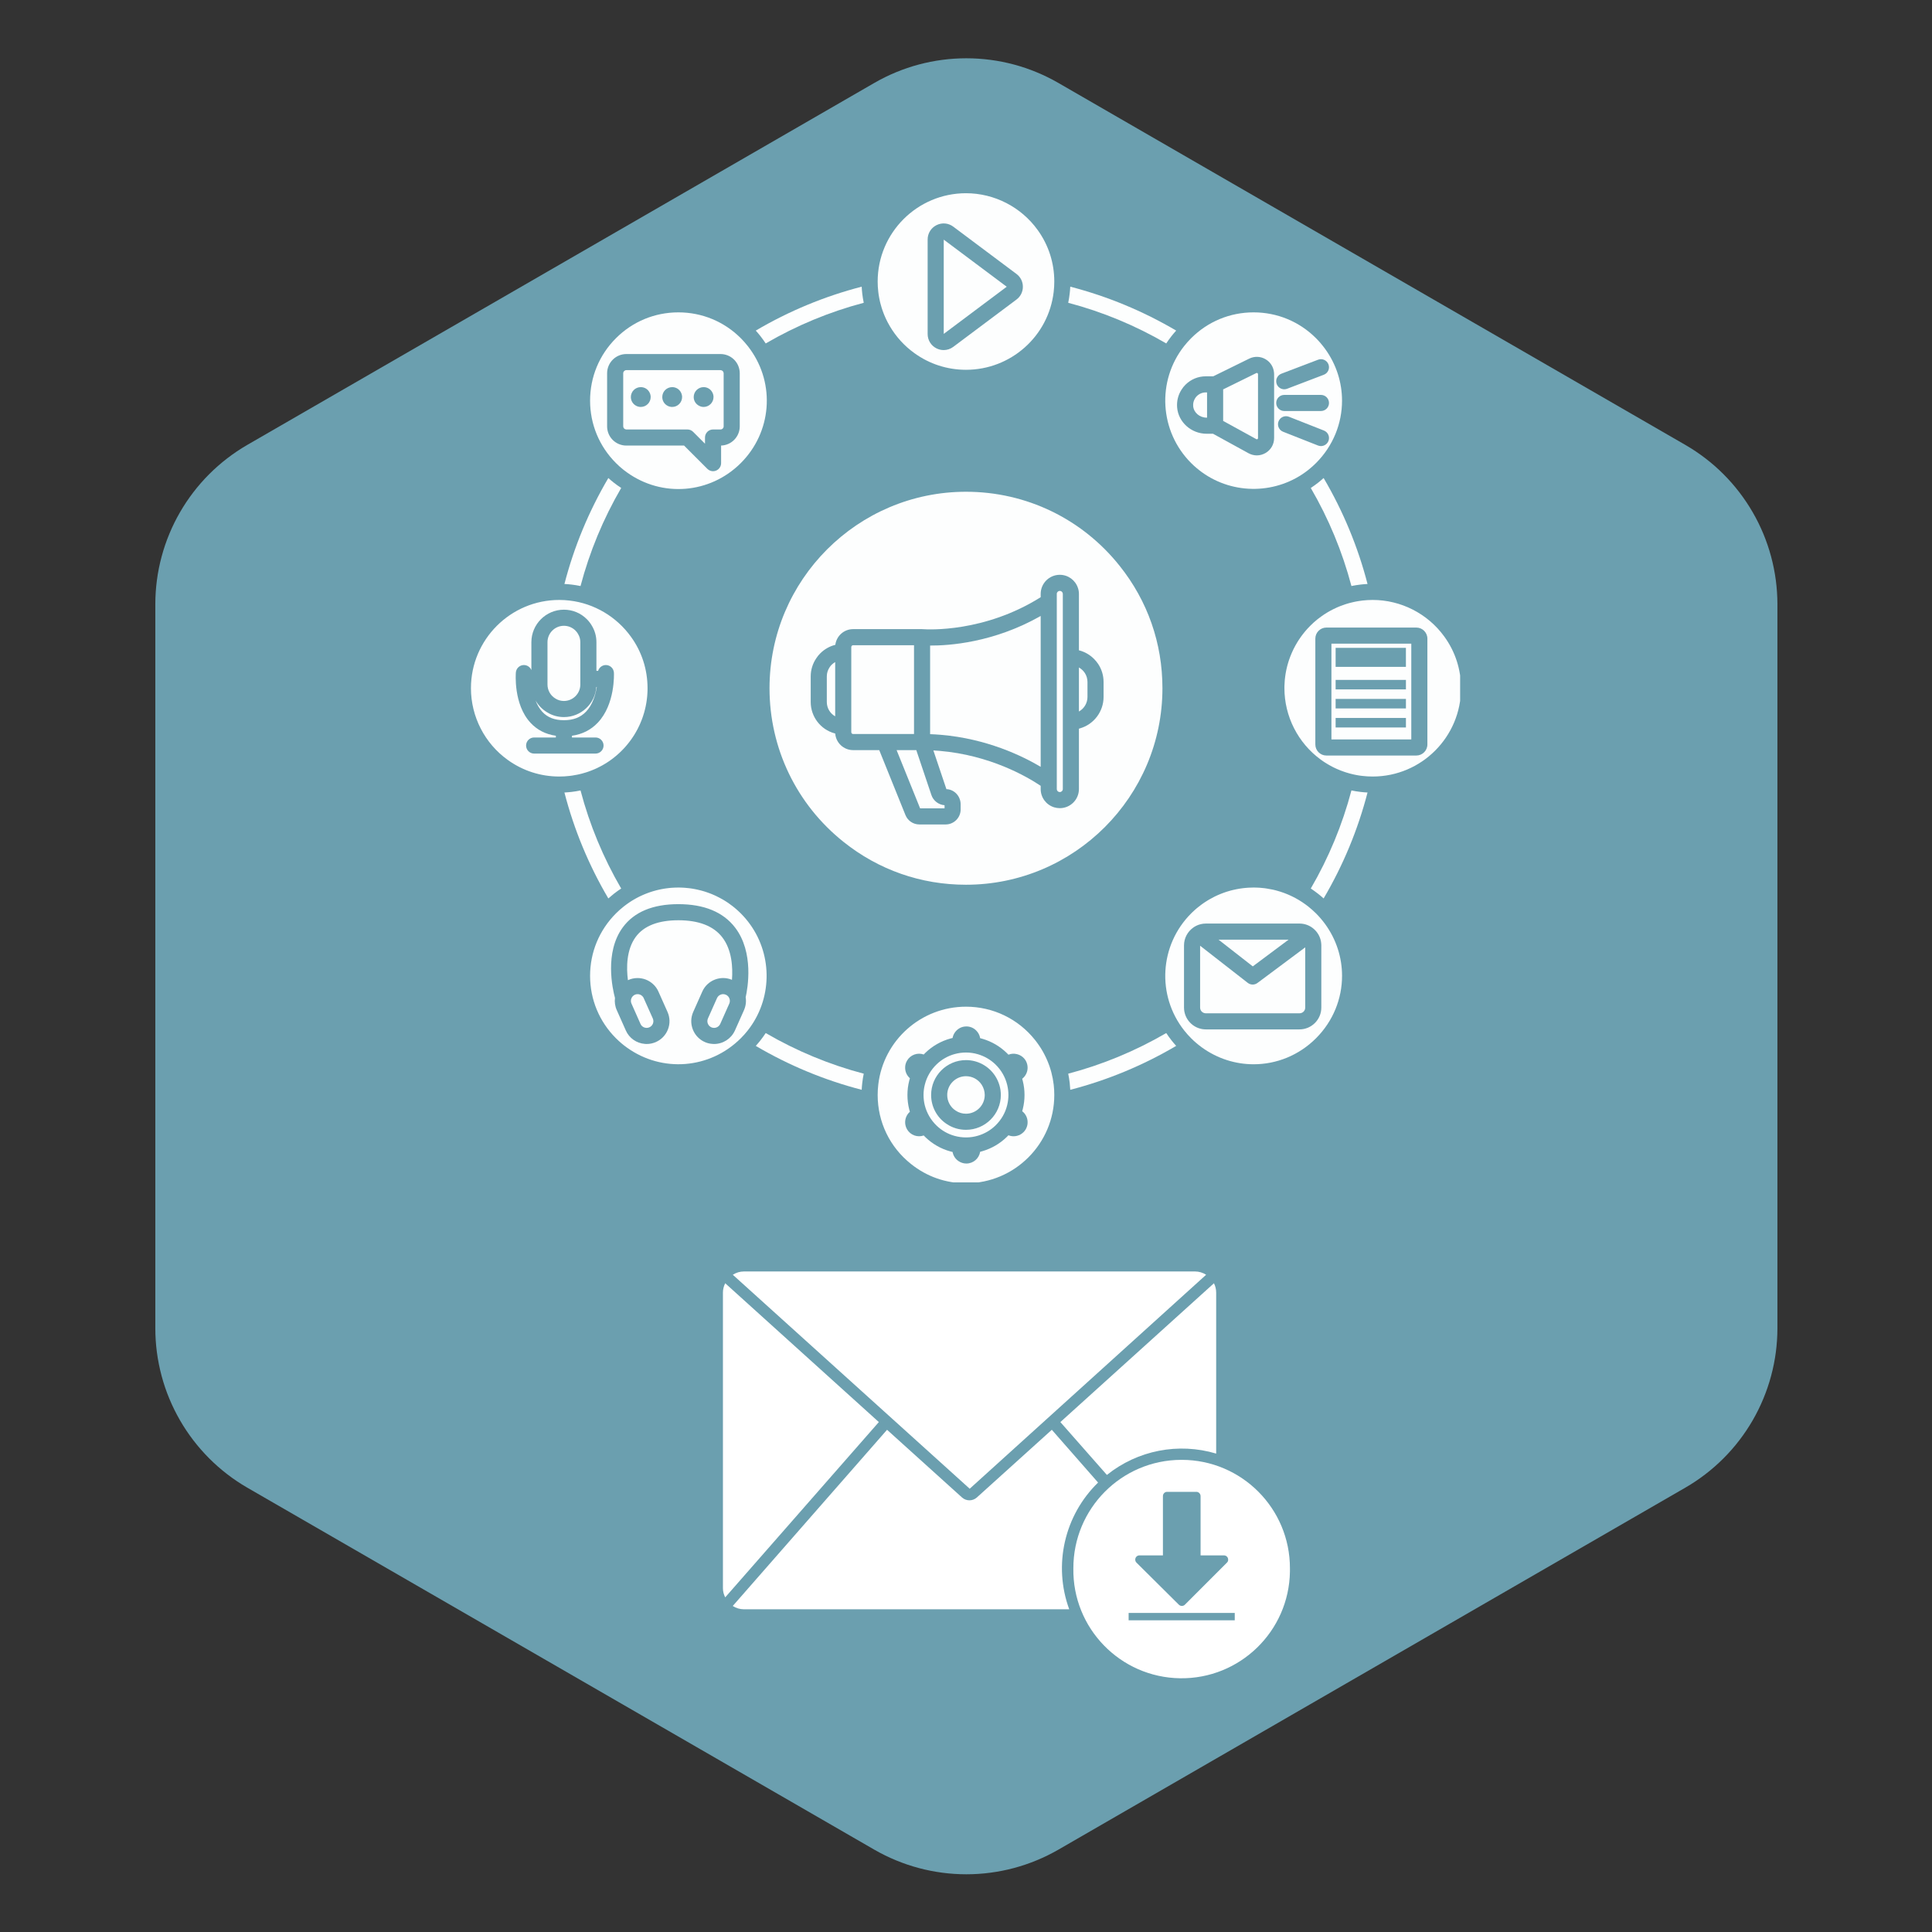<svg xmlns="http://www.w3.org/2000/svg" xmlns:xlink="http://www.w3.org/1999/xlink" width="500" zoomAndPan="magnify" viewBox="0 0 375 375" height="500" preserveAspectRatio="xMidYMid meet" version="1.0"><rect x="0" y="0" width="375" height="375" fill="#333333" stroke="none"/><defs><clipPath id="a0ddb4bc02"><path d="M 170 195 L 205 195 L 205 229.5 L 170 229.5 Z M 170 195 " clip-rule="nonzero"/></clipPath><clipPath id="d24dca2aa1"><path d="M 249 116 L 283.41 116 L 283.41 151 L 249 151 Z M 249 116 " clip-rule="nonzero"/></clipPath><clipPath id="6f02ff4a0e"><path d="M 91.41 116 L 126 116 L 126 151 L 91.41 151 Z M 91.41 116 " clip-rule="nonzero"/></clipPath><clipPath id="d696140c47"><path d="M 170 37.5 L 205 37.5 L 205 72 L 170 72 Z M 170 37.5 " clip-rule="nonzero"/></clipPath><clipPath id="19bd5d2434"><path d="M 208 283 L 250.383 283 L 250.383 325.75 L 208 325.75 Z M 208 283 " clip-rule="nonzero"/></clipPath><clipPath id="175be0819d"><path d="M 142 246.336 L 235 246.336 L 235 289 L 142 289 Z M 142 246.336 " clip-rule="nonzero"/></clipPath><clipPath id="149542ac24"><path d="M 140.32 249 L 171 249 L 171 311 L 140.32 311 Z M 140.32 249 " clip-rule="nonzero"/></clipPath></defs><path fill="#6b9faf" d="M 30.148 117.258 C 30.148 115.703 30.254 114.152 30.457 112.605 C 30.66 111.062 30.965 109.539 31.371 108.031 C 31.773 106.527 32.273 105.055 32.871 103.617 C 33.465 102.18 34.152 100.785 34.934 99.434 C 35.711 98.086 36.574 96.793 37.523 95.555 C 38.469 94.32 39.492 93.148 40.594 92.047 C 41.695 90.945 42.863 89.918 44.098 88.969 C 45.332 88.02 46.621 87.152 47.969 86.371 L 169.73 16.082 C 171.082 15.305 172.477 14.617 173.914 14.023 C 175.355 13.426 176.828 12.926 178.336 12.523 C 179.84 12.121 181.367 11.82 182.91 11.617 C 184.457 11.414 186.008 11.312 187.566 11.312 C 189.125 11.312 190.676 11.414 192.223 11.617 C 193.766 11.82 195.293 12.121 196.797 12.523 C 198.305 12.926 199.777 13.426 201.215 14.023 C 202.656 14.617 204.051 15.305 205.402 16.082 L 327.148 86.371 C 328.496 87.152 329.789 88.016 331.023 88.965 C 332.262 89.914 333.43 90.941 334.531 92.043 C 335.633 93.145 336.656 94.316 337.605 95.551 C 338.555 96.789 339.418 98.082 340.199 99.43 C 340.98 100.777 341.668 102.172 342.266 103.613 C 342.863 105.051 343.363 106.523 343.77 108.031 C 344.172 109.535 344.477 111.059 344.684 112.605 C 344.887 114.148 344.992 115.699 344.996 117.258 L 344.996 257.844 C 344.992 259.402 344.887 260.957 344.684 262.5 C 344.477 264.047 344.172 265.57 343.766 267.074 C 343.363 268.582 342.859 270.051 342.262 271.492 C 341.664 272.934 340.977 274.328 340.199 275.676 C 339.418 277.023 338.555 278.316 337.605 279.555 C 336.656 280.793 335.633 281.961 334.531 283.062 C 333.43 284.164 332.258 285.191 331.023 286.141 C 329.789 287.09 328.496 287.957 327.148 288.738 L 205.402 359.035 C 204.051 359.809 202.656 360.496 201.215 361.09 C 199.777 361.684 198.301 362.184 196.797 362.586 C 195.293 362.988 193.766 363.289 192.223 363.492 C 190.676 363.695 189.125 363.797 187.566 363.797 C 186.008 363.797 184.457 363.695 182.91 363.492 C 181.367 363.289 179.84 362.988 178.336 362.586 C 176.828 362.184 175.355 361.684 173.918 361.09 C 172.477 360.496 171.082 359.809 169.73 359.035 L 47.969 288.738 C 46.621 287.957 45.332 287.09 44.098 286.141 C 42.863 285.188 41.695 284.164 40.594 283.059 C 39.496 281.957 38.469 280.785 37.523 279.551 C 36.574 278.312 35.711 277.02 34.934 275.672 C 34.156 274.32 33.469 272.926 32.871 271.488 C 32.273 270.051 31.773 268.578 31.371 267.074 C 30.969 265.566 30.664 264.043 30.457 262.5 C 30.254 260.953 30.148 259.402 30.148 257.844 Z M 30.148 117.258 " fill-opacity="1" fill-rule="nonzero"/><path fill="#fdfefe" d="M 207.738 55.645 C 207.715 56.109 207.676 56.57 207.621 57.023 C 207.555 57.613 207.457 58.195 207.34 58.77 C 214.008 60.531 220.391 63.18 226.367 66.66 C 226.688 66.168 227.035 65.688 227.402 65.223 C 227.684 64.863 227.984 64.512 228.297 64.168 C 221.855 60.375 214.953 57.512 207.738 55.645 Z M 167.367 57.02 C 167.316 56.566 167.277 56.109 167.254 55.645 C 160.035 57.512 153.137 60.375 146.695 64.168 C 147.008 64.516 147.309 64.867 147.59 65.227 C 147.77 65.453 147.957 65.703 148.137 65.957 C 148.305 66.188 148.465 66.426 148.621 66.664 C 154.598 63.184 160.984 60.531 167.652 58.77 C 167.531 58.191 167.438 57.609 167.367 57.02 Z M 120.57 172.461 C 117.09 166.488 114.441 160.098 112.68 153.426 C 112.105 153.547 111.52 153.641 110.93 153.711 C 110.477 153.762 110.02 153.801 109.555 153.824 C 111.422 161.043 114.285 167.949 118.078 174.387 C 118.418 174.082 118.77 173.785 119.133 173.496 C 119.656 173.086 120.191 172.703 120.742 172.348 C 120.684 172.383 120.625 172.422 120.57 172.457 Z M 227.402 201.949 C 227.035 201.484 226.688 201.004 226.367 200.516 C 220.391 203.992 214.008 206.641 207.34 208.402 C 207.461 208.98 207.555 209.562 207.625 210.152 C 207.676 210.605 207.715 211.066 207.738 211.531 C 214.953 209.66 221.855 206.801 228.297 203.004 C 227.984 202.664 227.688 202.309 227.402 201.949 Z M 147.59 201.949 C 147.305 202.309 147.008 202.664 146.695 203.008 C 153.133 206.801 160.035 209.66 167.254 211.531 C 167.277 211.066 167.316 210.605 167.371 210.148 C 167.438 209.559 167.535 208.977 167.652 208.402 C 160.98 206.641 154.598 203.992 148.625 200.516 C 148.301 201.004 147.957 201.484 147.59 201.949 Z M 119.852 94.215 C 119.613 94.047 119.375 93.867 119.145 93.688 C 118.781 93.402 118.426 93.102 118.078 92.785 C 114.285 99.23 111.422 106.137 109.555 113.352 C 110.02 113.371 110.48 113.41 110.934 113.465 C 111.52 113.535 112.105 113.629 112.68 113.75 C 114.441 107.082 117.09 100.691 120.574 94.711 C 120.328 94.551 120.09 94.387 119.852 94.215 Z M 256.914 92.785 C 256.574 93.094 256.219 93.395 255.859 93.68 C 255.391 94.047 254.91 94.391 254.422 94.715 C 257.902 100.691 260.551 107.082 262.312 113.746 C 262.887 113.629 263.473 113.535 264.062 113.465 C 264.516 113.41 264.977 113.371 265.438 113.352 C 263.57 106.137 260.707 99.23 256.914 92.785 Z M 264.059 153.707 C 263.438 153.637 262.816 153.531 262.203 153.402 C 262.242 153.41 262.277 153.418 262.312 153.426 C 260.551 160.094 257.902 166.484 254.422 172.461 C 254.91 172.781 255.391 173.129 255.859 173.496 C 256.215 173.777 256.57 174.074 256.914 174.387 C 260.707 167.945 263.57 161.043 265.438 153.824 C 264.973 153.801 264.512 153.762 264.059 153.707 Z M 264.059 153.707 " fill-opacity="1" fill-rule="nonzero"/><g clip-path="url(#a0ddb4bc02)"><path fill="#fdfefe" d="M 204.527 210.574 C 204.527 210.57 204.527 210.566 204.523 210.566 L 204.52 210.52 C 204.426 209.73 204.277 208.949 204.078 208.184 C 204.031 208.008 203.98 207.832 203.93 207.656 C 203.898 207.547 203.863 207.438 203.828 207.328 C 203.789 207.207 203.75 207.09 203.711 206.969 C 203.68 206.883 203.648 206.793 203.617 206.707 C 203.59 206.633 203.562 206.562 203.535 206.492 C 203.5 206.398 203.465 206.305 203.43 206.215 C 203.387 206.113 203.348 206.012 203.305 205.91 C 203.27 205.828 203.234 205.75 203.199 205.668 C 203.141 205.531 203.082 205.398 203.016 205.266 C 202.969 205.164 202.922 205.062 202.871 204.965 C 202.812 204.844 202.75 204.723 202.688 204.602 C 202.594 204.426 202.5 204.25 202.402 204.078 C 202.305 203.906 202.203 203.738 202.102 203.566 C 201.996 203.398 201.891 203.234 201.777 203.066 C 201.668 202.902 201.555 202.738 201.438 202.578 C 201.352 202.457 201.262 202.336 201.172 202.215 C 201.082 202.098 200.992 201.977 200.898 201.859 C 197.629 197.754 192.746 195.398 187.496 195.398 C 178.801 195.398 171.484 201.898 170.473 210.516 C 170.395 211.176 170.355 211.855 170.355 212.539 C 170.355 217.801 172.723 222.684 176.848 225.945 C 179.898 228.383 183.582 229.672 187.496 229.672 C 196.949 229.672 204.637 221.984 204.637 212.539 C 204.637 211.875 204.602 211.215 204.527 210.574 Z M 198.531 209.848 C 198.75 210.73 198.859 211.633 198.859 212.539 C 198.859 213.438 198.75 214.34 198.531 215.227 C 198.496 215.379 198.457 215.535 198.41 215.688 C 199.156 216.258 199.531 217.164 199.449 218.066 L 199.449 218.078 C 199.414 218.457 199.297 218.836 199.098 219.191 C 198.59 220.059 197.676 220.547 196.734 220.547 C 196.402 220.547 196.062 220.484 195.738 220.355 C 195.633 220.469 195.52 220.582 195.406 220.691 C 194.102 221.965 192.48 222.914 190.723 223.43 C 190.566 223.48 190.41 223.523 190.246 223.562 C 190.039 224.855 188.922 225.84 187.57 225.84 C 187.016 225.84 186.5 225.668 186.078 225.387 C 185.469 224.992 185.027 224.352 184.898 223.602 C 184.742 223.566 184.586 223.523 184.434 223.48 C 182.652 222.992 180.996 222.047 179.645 220.75 C 179.523 220.637 179.406 220.516 179.293 220.395 C 178.086 220.82 176.707 220.336 176.051 219.191 C 175.895 218.93 175.797 218.648 175.742 218.367 C 175.551 217.422 175.875 216.434 176.605 215.793 L 176.605 215.789 C 176.559 215.629 176.512 215.473 176.473 215.312 C 176.246 214.406 176.133 213.477 176.133 212.539 C 176.133 211.582 176.25 210.645 176.484 209.75 C 176.523 209.594 176.562 209.441 176.609 209.285 C 176.027 208.773 175.703 208.051 175.688 207.301 C 175.672 206.82 175.789 206.332 176.051 205.879 C 176.707 204.734 178.09 204.25 179.293 204.676 C 179.406 204.555 179.527 204.438 179.648 204.32 C 180.996 203.023 182.652 202.082 184.441 201.586 C 184.59 201.543 184.742 201.504 184.898 201.469 C 185.027 200.73 185.461 200.098 186.059 199.691 L 186.066 199.684 C 186.492 199.391 187.008 199.23 187.57 199.23 C 188.32 199.23 188.996 199.527 189.484 200.027 C 189.887 200.418 190.156 200.934 190.246 201.508 C 190.414 201.551 190.578 201.594 190.738 201.645 C 192.48 202.156 194.102 203.105 195.41 204.383 C 195.52 204.492 195.633 204.602 195.738 204.715 C 196.27 204.5 196.836 204.473 197.367 204.605 C 198.074 204.77 198.707 205.211 199.098 205.879 C 199.34 206.305 199.457 206.777 199.457 207.238 C 199.457 208.062 199.086 208.855 198.41 209.387 C 198.453 209.539 198.496 209.691 198.531 209.848 Z M 198.531 209.848 " fill-opacity="1" fill-rule="nonzero"/></g><path fill="#fdfefe" d="M 217.328 109.84 C 210.051 100.695 199.18 95.449 187.496 95.449 C 166.469 95.449 149.363 112.559 149.363 133.582 C 149.363 145.25 154.598 156.121 163.723 163.406 C 170.535 168.848 178.758 171.727 187.496 171.727 C 208.523 171.727 225.629 154.613 225.629 133.582 C 225.629 124.852 222.758 116.637 217.328 109.84 Z M 214.203 135.285 C 214.203 138.09 212.332 140.59 209.645 141.367 C 209.57 141.391 209.492 141.414 209.418 141.434 L 209.418 153.156 C 209.418 155.199 207.754 156.863 205.711 156.863 C 205.332 156.863 204.957 156.805 204.594 156.695 C 204.586 156.691 204.578 156.688 204.57 156.688 C 203.031 156.191 201.996 154.77 201.996 153.156 L 201.996 152.527 C 199.27 150.703 192.145 146.582 182.414 145.746 C 182 145.711 181.586 145.68 181.168 145.66 L 183.699 153.176 C 184.391 153.195 185.043 153.477 185.555 153.969 C 186.133 154.531 186.461 155.316 186.461 156.125 L 186.461 157.109 C 186.461 158.719 185.152 160.027 183.543 160.027 L 178.457 160.027 C 177.258 160.027 176.195 159.312 175.746 158.199 L 170.66 145.598 L 165.59 145.598 C 163.758 145.598 162.25 144.176 162.117 142.375 C 162.078 142.367 162.039 142.355 162 142.344 C 159.266 141.602 157.359 139.102 157.359 136.262 L 157.359 131.285 C 157.359 130.016 157.738 128.797 158.453 127.75 C 158.664 127.422 158.914 127.117 159.211 126.82 C 160.031 126 161.039 125.434 162.137 125.16 C 162.352 123.445 163.816 122.113 165.59 122.113 L 178.965 122.113 C 179.016 122.113 179.07 122.113 179.121 122.121 C 179.125 122.121 179.148 122.121 179.188 122.125 C 180.137 122.191 191.059 122.793 201.996 115.918 L 201.996 115.277 C 201.996 113.234 203.656 111.57 205.703 111.57 C 207.312 111.57 208.723 112.594 209.227 114.121 C 209.355 114.488 209.418 114.879 209.418 115.277 L 209.418 126.223 C 210.516 126.5 211.523 127.07 212.344 127.891 C 212.629 128.176 212.887 128.488 213.133 128.844 C 213.137 128.848 213.141 128.855 213.145 128.863 C 213.84 129.902 214.203 131.117 214.203 132.379 Z M 214.203 135.285 " fill-opacity="1" fill-rule="nonzero"/><path fill="#fdfefe" d="M 177.41 125.238 L 177.41 142.473 L 165.59 142.473 C 165.395 142.473 165.234 142.312 165.234 142.117 L 165.234 125.594 C 165.234 125.398 165.395 125.238 165.59 125.238 Z M 177.41 125.238 " fill-opacity="1" fill-rule="nonzero"/><path fill="#fdfefe" d="M 162.109 128.508 L 162.109 139.039 C 161.125 138.488 160.484 137.434 160.484 136.262 L 160.484 131.285 C 160.484 130.645 160.676 130.031 161.039 129.504 C 161.047 129.488 161.059 129.477 161.066 129.461 C 161.16 129.316 161.273 129.176 161.418 129.031 C 161.629 128.824 161.859 128.648 162.109 128.508 Z M 162.109 128.508 " fill-opacity="1" fill-rule="nonzero"/><path fill="#fdfefe" d="M 206.293 115.277 L 206.293 153.156 C 206.293 153.477 206.031 153.738 205.703 153.738 C 205.645 153.738 205.586 153.727 205.52 153.707 C 205.32 153.641 205.121 153.445 205.121 153.156 L 205.121 115.277 C 205.121 114.957 205.379 114.695 205.711 114.695 C 206 114.695 206.195 114.898 206.262 115.102 C 206.266 115.113 206.27 115.121 206.27 115.133 C 206.285 115.172 206.293 115.223 206.293 115.277 Z M 206.293 115.277 " fill-opacity="1" fill-rule="nonzero"/><path fill="#fdfefe" d="M 201.996 119.559 L 201.996 148.84 C 198.293 146.648 191.465 143.387 182.68 142.633 C 181.965 142.57 181.25 142.527 180.535 142.5 L 180.535 125.301 C 184.125 125.324 192.832 124.77 201.996 119.559 Z M 201.996 119.559 " fill-opacity="1" fill-rule="nonzero"/><path fill="#fdfefe" d="M 211.078 132.379 L 211.078 135.285 C 211.078 136.469 210.422 137.547 209.418 138.102 L 209.418 129.559 C 209.676 129.703 209.918 129.883 210.137 130.102 C 210.281 130.25 210.418 130.414 210.551 130.605 C 210.898 131.129 211.078 131.742 211.078 132.379 Z M 211.078 132.379 " fill-opacity="1" fill-rule="nonzero"/><path fill="#fdfefe" d="M 183.336 156.293 L 183.336 156.902 L 178.594 156.902 L 174.031 145.598 L 177.852 145.598 L 180.781 154.305 C 181.148 155.422 182.176 156.207 183.336 156.293 Z M 183.336 156.293 " fill-opacity="1" fill-rule="nonzero"/><g clip-path="url(#d24dca2aa1)"><path fill="#fdfefe" d="M 280.312 123.52 C 277.094 119.094 271.906 116.449 266.441 116.449 C 265.777 116.449 265.109 116.488 264.465 116.562 C 264.457 116.562 264.445 116.566 264.438 116.566 C 264.434 116.566 264.43 116.57 264.426 116.57 C 264.402 116.574 264.379 116.574 264.355 116.578 C 264.293 116.582 264.23 116.594 264.168 116.602 C 264.086 116.613 264.008 116.625 263.926 116.637 C 263.82 116.648 263.715 116.664 263.613 116.684 C 263.484 116.703 263.359 116.727 263.23 116.75 C 263.133 116.77 263.031 116.789 262.934 116.812 C 262.859 116.828 262.785 116.84 262.711 116.859 C 262.512 116.902 262.312 116.953 262.113 117.004 C 262.062 117.016 262.008 117.031 261.957 117.043 C 261.805 117.086 261.652 117.129 261.5 117.172 C 261.426 117.195 261.352 117.219 261.277 117.242 C 261.199 117.266 261.125 117.293 261.051 117.316 C 260.738 117.418 260.434 117.527 260.129 117.648 C 260.016 117.691 259.902 117.738 259.789 117.785 C 259.688 117.828 259.59 117.871 259.492 117.914 C 259.043 118.113 258.602 118.332 258.176 118.566 C 258.102 118.605 258.027 118.648 257.953 118.691 C 257.824 118.762 257.699 118.84 257.57 118.914 C 257.559 118.922 257.547 118.93 257.535 118.938 C 257.406 119.016 257.281 119.094 257.156 119.176 C 257.117 119.199 257.082 119.223 257.043 119.246 C 257.039 119.25 257.031 119.254 257.023 119.258 C 256.859 119.367 256.699 119.477 256.539 119.594 C 256.332 119.738 256.129 119.891 255.93 120.047 C 255.875 120.086 255.824 120.129 255.77 120.168 C 255.688 120.234 255.605 120.301 255.523 120.371 C 255.465 120.418 255.406 120.469 255.348 120.52 C 255.227 120.621 255.105 120.723 254.988 120.828 C 254.797 121.004 254.605 121.184 254.422 121.363 C 254.328 121.453 254.238 121.543 254.152 121.637 C 254.094 121.695 254.035 121.758 253.977 121.82 C 253.93 121.867 253.883 121.918 253.836 121.969 C 253.738 122.074 253.641 122.184 253.547 122.293 C 253.457 122.395 253.367 122.5 253.277 122.605 C 253.203 122.695 253.129 122.789 253.055 122.883 C 253.043 122.895 253.031 122.91 253.02 122.926 C 252.941 123.023 252.859 123.125 252.785 123.227 C 252.727 123.301 252.672 123.371 252.621 123.445 C 252.566 123.52 252.512 123.594 252.461 123.668 C 252.434 123.707 252.406 123.742 252.383 123.781 C 252.273 123.938 252.168 124.094 252.062 124.254 C 252.012 124.332 251.965 124.406 251.918 124.484 C 251.867 124.562 251.816 124.645 251.766 124.727 C 251.668 124.891 251.57 125.059 251.477 125.227 C 251.438 125.297 251.398 125.371 251.359 125.441 C 251.262 125.621 251.164 125.805 251.074 125.988 C 250.961 126.219 250.852 126.449 250.75 126.688 C 250.652 126.902 250.562 127.125 250.477 127.348 C 250.449 127.418 250.422 127.488 250.395 127.559 C 250.336 127.711 250.281 127.863 250.23 128.02 C 250.203 128.09 250.18 128.16 250.156 128.234 C 250.133 128.305 250.109 128.379 250.086 128.453 C 250.055 128.551 250.023 128.652 249.996 128.754 C 249.973 128.828 249.953 128.902 249.934 128.977 C 249.926 129 249.918 129.027 249.91 129.051 C 249.906 129.066 249.902 129.082 249.898 129.098 C 249.883 129.156 249.867 129.211 249.852 129.27 C 249.832 129.344 249.816 129.418 249.797 129.492 C 249.793 129.504 249.789 129.516 249.789 129.527 C 249.773 129.578 249.762 129.629 249.754 129.676 C 249.734 129.754 249.715 129.832 249.699 129.91 C 249.691 129.949 249.684 129.988 249.676 130.027 C 249.664 130.078 249.652 130.133 249.641 130.184 C 249.629 130.254 249.613 130.328 249.602 130.398 C 249.574 130.527 249.551 130.656 249.531 130.785 C 249.512 130.902 249.496 131.016 249.48 131.133 C 249.473 131.184 249.465 131.234 249.457 131.289 C 249.43 131.473 249.41 131.66 249.391 131.848 C 249.383 131.918 249.379 131.988 249.371 132.059 C 249.34 132.41 249.32 132.766 249.309 133.125 C 249.305 133.277 249.305 133.43 249.305 133.582 C 249.305 139.039 251.941 144.223 256.359 147.441 C 256.496 147.539 256.637 147.637 256.773 147.734 C 256.852 147.789 256.93 147.84 257.008 147.891 C 257.023 147.902 257.035 147.91 257.051 147.922 C 257.125 147.969 257.195 148.016 257.27 148.059 C 257.387 148.137 257.508 148.211 257.633 148.285 C 257.738 148.348 257.84 148.41 257.949 148.469 C 258.055 148.531 258.16 148.59 258.27 148.648 C 258.41 148.727 258.555 148.801 258.695 148.875 C 258.777 148.914 258.859 148.957 258.941 148.996 C 258.996 149.023 259.051 149.051 259.109 149.074 C 259.215 149.125 259.316 149.176 259.422 149.223 C 259.426 149.223 259.43 149.227 259.434 149.227 C 259.641 149.32 259.852 149.406 260.062 149.492 C 260.117 149.516 260.172 149.535 260.223 149.559 C 260.398 149.625 260.574 149.691 260.75 149.75 C 260.848 149.789 260.941 149.82 261.039 149.852 C 261.152 149.887 261.262 149.922 261.371 149.957 C 261.473 149.988 261.574 150.02 261.68 150.047 C 261.699 150.055 261.719 150.062 261.738 150.066 C 261.738 150.07 261.742 150.07 261.746 150.07 C 261.801 150.086 261.859 150.102 261.914 150.117 C 261.918 150.117 261.918 150.121 261.922 150.121 C 261.941 150.125 261.957 150.129 261.977 150.133 C 262.074 150.16 262.172 150.188 262.273 150.211 C 262.359 150.23 262.449 150.254 262.539 150.273 C 262.625 150.297 262.715 150.316 262.805 150.336 C 262.93 150.363 263.055 150.391 263.18 150.414 C 263.25 150.426 263.32 150.441 263.391 150.453 C 263.508 150.473 263.621 150.492 263.738 150.512 C 263.824 150.523 263.91 150.539 263.996 150.551 C 264.031 150.555 264.066 150.562 264.105 150.566 C 264.141 150.57 264.176 150.574 264.211 150.578 C 264.281 150.586 264.355 150.598 264.426 150.605 C 265.086 150.684 265.762 150.723 266.441 150.723 C 275.895 150.723 283.586 143.035 283.586 133.582 C 283.586 129.93 282.453 126.449 280.312 123.52 Z M 277.055 144.5 C 277.055 145.684 276.09 146.648 274.906 146.648 L 257.453 146.648 C 256.27 146.648 255.305 145.684 255.305 144.5 L 255.305 123.957 C 255.305 122.773 256.27 121.809 257.453 121.809 L 274.906 121.809 C 276.09 121.809 277.055 122.773 277.055 123.957 Z M 277.055 144.5 " fill-opacity="1" fill-rule="nonzero"/></g><g clip-path="url(#6f02ff4a0e)"><path fill="#fdfefe" d="M 122.477 123.605 C 119.66 119.688 115.32 117.125 110.566 116.57 C 109.906 116.488 109.227 116.449 108.551 116.449 C 99.098 116.449 91.41 124.137 91.41 133.582 C 91.41 139.086 94.078 144.293 98.559 147.504 C 101.48 149.609 104.934 150.723 108.551 150.723 C 109.219 150.723 109.883 150.688 110.527 150.609 C 110.539 150.609 110.551 150.609 110.562 150.605 C 110.562 150.605 110.562 150.605 110.566 150.605 C 110.613 150.598 110.66 150.594 110.707 150.586 C 110.711 150.586 110.719 150.586 110.727 150.586 C 110.75 150.582 110.773 150.578 110.801 150.574 C 110.809 150.574 110.816 150.574 110.824 150.57 C 110.906 150.562 110.984 150.551 111.066 150.539 C 111.402 150.492 111.73 150.434 112.059 150.363 C 112.133 150.348 112.207 150.332 112.281 150.316 C 112.371 150.297 112.457 150.277 112.547 150.254 C 112.676 150.223 112.805 150.191 112.934 150.16 C 113.188 150.09 113.441 150.02 113.691 149.941 C 113.816 149.902 113.941 149.863 114.066 149.82 C 114.242 149.758 114.418 149.695 114.594 149.629 C 114.723 149.582 114.855 149.531 114.984 149.477 C 115.133 149.418 115.285 149.355 115.434 149.289 C 115.582 149.227 115.727 149.156 115.875 149.09 C 116.105 148.977 116.34 148.863 116.566 148.742 C 116.637 148.707 116.707 148.668 116.777 148.629 C 116.848 148.59 116.918 148.551 116.988 148.512 C 117.059 148.473 117.129 148.434 117.195 148.391 C 117.266 148.352 117.336 148.312 117.402 148.27 C 117.543 148.184 117.676 148.102 117.812 148.016 C 117.945 147.926 118.078 147.84 118.211 147.75 C 118.285 147.699 118.359 147.648 118.43 147.598 C 118.488 147.559 118.547 147.516 118.605 147.473 C 118.715 147.391 118.828 147.309 118.938 147.227 C 119.035 147.152 119.129 147.074 119.227 147 C 119.273 146.961 119.32 146.926 119.363 146.887 C 119.387 146.871 119.406 146.855 119.426 146.836 C 119.488 146.785 119.551 146.734 119.613 146.684 C 119.652 146.648 119.691 146.617 119.73 146.582 C 119.875 146.457 120.016 146.332 120.156 146.203 C 120.227 146.137 120.297 146.074 120.367 146.008 C 120.445 145.93 120.527 145.852 120.602 145.777 C 120.605 145.773 120.609 145.77 120.609 145.77 C 120.672 145.711 120.73 145.648 120.789 145.586 C 120.867 145.512 120.938 145.434 121.012 145.359 C 121.066 145.301 121.121 145.242 121.176 145.18 L 121.184 145.176 C 121.281 145.066 121.379 144.957 121.477 144.844 C 121.488 144.832 121.5 144.82 121.508 144.809 C 121.609 144.691 121.707 144.574 121.805 144.453 C 121.875 144.371 121.941 144.289 122.004 144.207 C 122.07 144.125 122.133 144.047 122.191 143.965 C 122.285 143.848 122.371 143.727 122.457 143.609 C 122.516 143.531 122.57 143.449 122.625 143.367 C 122.648 143.336 122.668 143.309 122.688 143.277 C 122.746 143.195 122.801 143.113 122.855 143.027 C 122.934 142.91 123.012 142.793 123.086 142.676 C 123.137 142.594 123.188 142.512 123.234 142.43 C 123.297 142.328 123.355 142.227 123.414 142.125 C 123.535 141.918 123.648 141.711 123.758 141.5 C 123.875 141.273 123.988 141.043 124.094 140.812 C 124.148 140.699 124.199 140.582 124.25 140.465 C 124.355 140.23 124.453 139.992 124.543 139.754 C 124.59 139.633 124.637 139.512 124.68 139.391 C 124.703 139.328 124.723 139.27 124.742 139.207 C 124.766 139.148 124.785 139.086 124.805 139.027 C 124.883 138.801 124.953 138.57 125.02 138.34 C 125.035 138.289 125.047 138.238 125.062 138.188 C 125.105 138.027 125.148 137.867 125.188 137.703 C 125.23 137.543 125.266 137.379 125.301 137.215 C 125.312 137.16 125.324 137.109 125.336 137.055 C 125.383 136.832 125.422 136.605 125.461 136.383 C 125.48 136.254 125.5 136.125 125.52 135.996 L 125.52 135.988 C 125.539 135.859 125.555 135.727 125.57 135.594 C 125.586 135.477 125.598 135.359 125.609 135.242 C 125.613 135.199 125.617 135.156 125.621 135.113 C 125.621 135.098 125.625 135.082 125.625 135.066 C 125.633 134.996 125.637 134.926 125.641 134.855 C 125.641 134.848 125.645 134.84 125.645 134.828 C 125.645 134.793 125.648 134.758 125.648 134.719 C 125.652 134.684 125.656 134.648 125.656 134.609 C 125.66 134.574 125.664 134.539 125.664 134.5 C 125.664 134.465 125.668 134.43 125.668 134.395 C 125.676 134.277 125.68 134.16 125.684 134.039 C 125.688 133.887 125.688 133.734 125.688 133.582 C 125.688 129.965 124.578 126.512 122.477 123.605 Z M 116.02 140.281 C 114.688 141.68 113.012 142.527 111.016 142.809 L 111.016 143.145 L 115.59 143.145 C 116.453 143.145 117.152 143.848 117.152 144.707 C 117.152 145.57 116.453 146.27 115.59 146.27 L 103.676 146.27 C 102.812 146.27 102.113 145.57 102.113 144.707 C 102.113 143.844 102.812 143.145 103.676 143.145 L 107.891 143.145 L 107.891 142.809 C 105.898 142.523 104.242 141.672 102.949 140.266 C 99.652 136.676 100.109 130.766 100.129 130.516 C 100.203 129.656 100.957 129.02 101.816 129.09 C 102.43 129.141 102.93 129.539 103.141 130.07 L 103.141 124.652 C 103.141 121.172 105.973 118.34 109.453 118.34 C 111.137 118.34 112.723 118.996 113.914 120.191 C 114.297 120.574 114.633 121.012 114.883 121.457 C 115.461 122.41 115.766 123.512 115.766 124.652 L 115.766 130.211 L 116.098 130.211 C 116.277 129.59 116.84 129.121 117.52 129.086 C 118.383 129.043 119.117 129.707 119.16 130.57 C 119.172 130.82 119.422 136.711 116.02 140.281 Z M 116.02 140.281 " fill-opacity="1" fill-rule="nonzero"/></g><path fill="#fdfefe" d="M 115.84 133.336 C 115.586 134.887 115.02 136.801 113.758 138.125 C 112.688 139.246 111.281 139.793 109.453 139.793 C 107.645 139.793 106.273 139.258 105.258 138.16 C 104.676 137.527 104.254 136.762 103.957 135.965 C 104.496 136.914 105.277 137.723 106.246 138.289 C 107.199 138.875 108.309 139.184 109.453 139.184 C 112.777 139.184 115.508 136.602 115.75 133.336 Z M 115.84 133.336 " fill-opacity="1" fill-rule="nonzero"/><g clip-path="url(#d696140c47)"><path fill="#fdfefe" d="M 201.414 44.648 C 198.199 40.176 192.996 37.504 187.496 37.504 C 178.043 37.504 170.355 45.195 170.355 54.645 C 170.355 55.309 170.391 55.969 170.469 56.609 L 170.469 56.617 C 170.469 56.629 170.473 56.641 170.473 56.656 C 170.492 56.805 170.512 56.953 170.531 57.102 C 170.547 57.199 170.562 57.301 170.578 57.402 C 170.582 57.41 170.582 57.418 170.582 57.426 C 170.594 57.508 170.609 57.586 170.625 57.664 C 170.625 57.668 170.625 57.672 170.625 57.676 C 170.645 57.777 170.664 57.879 170.684 57.98 C 170.711 58.125 170.742 58.27 170.773 58.414 C 170.773 58.414 170.773 58.414 170.773 58.418 C 170.805 58.543 170.832 58.668 170.863 58.797 C 170.879 58.852 170.895 58.906 170.91 58.961 C 170.973 59.211 171.043 59.457 171.117 59.703 C 171.172 59.879 171.23 60.051 171.289 60.223 C 171.324 60.32 171.355 60.418 171.395 60.512 C 171.434 60.629 171.477 60.746 171.523 60.859 C 171.547 60.926 171.574 60.988 171.602 61.055 C 171.629 61.125 171.66 61.195 171.688 61.266 C 171.711 61.324 171.738 61.383 171.766 61.445 C 171.812 61.555 171.859 61.664 171.91 61.773 C 171.973 61.902 172.035 62.035 172.098 62.168 C 172.164 62.301 172.23 62.43 172.297 62.562 C 172.434 62.82 172.578 63.078 172.727 63.332 C 173.926 65.363 175.543 67.148 177.496 68.551 C 180.418 70.66 183.875 71.777 187.496 71.777 C 196.191 71.777 203.512 65.277 204.52 56.656 C 204.598 55.996 204.637 55.32 204.637 54.645 C 204.637 51.023 203.523 47.566 201.414 44.648 Z M 197.285 58.152 L 185.031 67.324 C 184.48 67.738 183.828 67.949 183.168 67.949 C 182.695 67.949 182.219 67.84 181.777 67.621 C 180.715 67.09 180.055 66.023 180.055 64.832 L 180.055 46.484 C 180.055 45.293 180.715 44.227 181.777 43.699 C 182.84 43.168 184.086 43.281 185.035 43.996 L 185.43 44.293 L 197.289 53.168 C 198.082 53.754 198.539 54.66 198.539 55.656 C 198.539 56.652 198.086 57.559 197.285 58.152 Z M 197.285 58.152 " fill-opacity="1" fill-rule="nonzero"/></g><path fill="#fdfefe" d="M 257.188 67.699 C 256.648 66.961 256.059 66.27 255.438 65.648 C 252.203 62.41 247.898 60.629 243.32 60.629 C 238.738 60.629 234.438 62.41 231.199 65.648 C 230.727 66.121 230.281 66.621 229.875 67.133 C 229.871 67.141 229.863 67.148 229.855 67.156 C 224.477 73.969 225.055 83.734 231.199 89.879 C 231.836 90.516 232.535 91.109 233.273 91.645 C 239.449 96.125 247.941 95.949 253.922 91.227 C 254.453 90.809 254.961 90.355 255.438 89.879 C 258.777 86.539 260.488 82.172 260.488 77.773 C 260.488 74.266 259.402 70.738 257.188 67.699 Z M 248.715 72.535 L 255.84 69.82 C 256.645 69.512 257.547 69.918 257.855 70.723 C 258.164 71.527 257.758 72.43 256.953 72.738 L 249.828 75.457 C 249.645 75.527 249.457 75.559 249.273 75.559 C 248.645 75.559 248.051 75.176 247.812 74.555 C 247.504 73.746 247.91 72.844 248.715 72.535 Z M 247.305 85.027 C 247.305 86.227 246.691 87.305 245.664 87.914 C 245.129 88.23 244.543 88.391 243.953 88.391 C 243.402 88.391 242.848 88.25 242.344 87.977 L 235.449 84.191 L 234.211 84.191 C 231.234 84.191 228.715 81.949 228.48 79.086 C 228.379 77.855 228.672 76.668 229.324 75.648 C 229.551 75.277 229.816 74.949 230.105 74.668 C 231.16 73.621 232.551 73.043 234.031 73.043 L 235.488 73.043 L 242.465 69.613 C 243.473 69.113 244.656 69.152 245.625 69.715 C 246.574 70.262 247.188 71.227 247.285 72.309 C 247.305 72.445 247.305 72.551 247.305 72.617 L 247.305 85.031 Z M 249.273 76.652 L 256.395 76.652 C 257.258 76.652 257.957 77.352 257.957 78.215 C 257.957 79.078 257.258 79.777 256.395 79.777 L 249.273 79.777 C 248.41 79.777 247.711 79.078 247.711 78.215 C 247.711 77.352 248.41 76.652 249.273 76.652 Z M 256.395 86.582 C 256.203 86.582 256.012 86.547 255.824 86.473 L 249.047 83.801 C 248.242 83.484 247.848 82.574 248.168 81.773 C 248.484 80.973 249.391 80.578 250.191 80.895 L 256.969 83.566 C 257.773 83.883 258.168 84.793 257.852 85.594 C 257.605 86.207 257.02 86.582 256.395 86.582 Z M 256.395 86.582 " fill-opacity="1" fill-rule="nonzero"/><path fill="#fdfefe" d="M 145.594 179.418 C 145.055 178.664 144.449 177.953 143.793 177.297 C 143.715 177.219 143.637 177.141 143.555 177.066 C 143.477 176.988 143.398 176.914 143.316 176.84 C 143.223 176.75 143.125 176.664 143.027 176.578 C 143.004 176.559 142.984 176.535 142.961 176.52 C 142.836 176.406 142.707 176.301 142.582 176.195 C 142.578 176.195 142.578 176.191 142.578 176.191 C 142.57 176.188 142.566 176.184 142.562 176.18 C 142.508 176.133 142.453 176.09 142.398 176.047 C 142.32 175.98 142.238 175.918 142.156 175.855 C 141.93 175.68 141.699 175.508 141.465 175.348 C 141.363 175.273 141.262 175.203 141.16 175.137 C 141.027 175.047 140.891 174.961 140.754 174.875 C 140.621 174.793 140.484 174.711 140.348 174.629 C 140.344 174.625 140.344 174.625 140.34 174.625 C 140.312 174.605 140.281 174.59 140.254 174.574 C 140.055 174.457 139.855 174.352 139.652 174.246 C 139.406 174.113 139.152 173.988 138.898 173.867 C 138.82 173.832 138.742 173.797 138.66 173.762 C 138.582 173.727 138.504 173.691 138.426 173.66 C 138.355 173.629 138.285 173.598 138.215 173.57 C 138.145 173.539 138.074 173.516 138.008 173.484 C 137.902 173.441 137.797 173.402 137.688 173.363 C 137.574 173.32 137.457 173.277 137.34 173.238 C 137.238 173.199 137.137 173.168 137.035 173.133 C 137 173.121 136.965 173.109 136.93 173.098 C 136.91 173.094 136.891 173.086 136.871 173.078 C 136.766 173.047 136.664 173.012 136.559 172.984 C 136.484 172.961 136.41 172.938 136.336 172.918 C 136.324 172.914 136.312 172.91 136.301 172.91 C 136.207 172.883 136.113 172.855 136.02 172.832 C 135.805 172.773 135.586 172.723 135.367 172.676 C 135.305 172.66 135.242 172.648 135.184 172.637 C 135.125 172.621 135.066 172.609 135.012 172.602 C 134.953 172.59 134.895 172.578 134.84 172.566 C 134.707 172.543 134.57 172.52 134.438 172.496 C 134.363 172.484 134.293 172.473 134.219 172.461 C 134.145 172.449 134.07 172.441 133.996 172.43 C 133.926 172.418 133.852 172.41 133.777 172.402 C 133.73 172.395 133.684 172.391 133.641 172.387 C 133.449 172.363 133.262 172.344 133.074 172.332 C 132.938 172.32 132.805 172.309 132.668 172.301 C 132.59 172.297 132.508 172.293 132.426 172.289 C 132.309 172.285 132.191 172.277 132.074 172.277 C 131.938 172.273 131.801 172.27 131.66 172.27 C 131.445 172.27 131.234 172.277 131.02 172.285 C 130.84 172.293 130.66 172.301 130.48 172.312 C 130.391 172.316 130.297 172.324 130.203 172.332 C 130.082 172.344 129.965 172.355 129.844 172.367 C 129.773 172.375 129.699 172.383 129.629 172.391 C 129.625 172.391 129.621 172.391 129.621 172.395 C 129.523 172.406 129.426 172.418 129.328 172.43 C 129.23 172.445 129.137 172.457 129.039 172.473 C 128.945 172.488 128.855 172.504 128.762 172.52 C 128.625 172.543 128.488 172.566 128.352 172.594 C 128.332 172.598 128.312 172.602 128.293 172.605 C 128.238 172.613 128.18 172.625 128.125 172.641 C 128.039 172.66 127.957 172.676 127.875 172.695 C 127.793 172.711 127.711 172.73 127.629 172.754 C 127.547 172.773 127.469 172.789 127.391 172.812 C 127.301 172.836 127.211 172.859 127.121 172.887 C 127.031 172.906 126.938 172.934 126.848 172.961 C 126.734 172.996 126.617 173.031 126.504 173.066 C 126.449 173.082 126.395 173.102 126.34 173.121 C 126.277 173.141 126.219 173.16 126.156 173.18 C 126.129 173.188 126.102 173.199 126.074 173.207 C 126.02 173.227 125.961 173.246 125.902 173.27 C 125.891 173.273 125.879 173.277 125.867 173.281 C 125.789 173.309 125.711 173.34 125.629 173.371 C 125.52 173.41 125.406 173.453 125.297 173.5 C 125.188 173.543 125.078 173.59 124.965 173.637 C 124.895 173.664 124.82 173.695 124.75 173.73 C 124.652 173.77 124.559 173.812 124.465 173.859 C 124.371 173.902 124.277 173.945 124.184 173.992 C 124.133 174.016 124.086 174.039 124.035 174.062 C 123.891 174.137 123.746 174.215 123.598 174.289 C 123.539 174.32 123.484 174.352 123.426 174.383 C 123.422 174.387 123.418 174.391 123.41 174.391 C 123.391 174.402 123.371 174.414 123.355 174.426 C 123.242 174.484 123.133 174.551 123.023 174.613 C 122.887 174.691 122.754 174.773 122.621 174.855 C 122.555 174.895 122.492 174.938 122.426 174.98 C 122.359 175.023 122.293 175.066 122.227 175.109 C 122.098 175.195 121.969 175.285 121.84 175.375 C 121.746 175.438 121.66 175.504 121.57 175.57 C 121.5 175.617 121.434 175.668 121.363 175.723 C 121.266 175.797 121.168 175.871 121.07 175.949 C 120.531 176.371 120.023 176.824 119.555 177.293 C 116.316 180.531 114.535 184.836 114.535 189.41 C 114.535 193.988 116.316 198.289 119.555 201.523 C 120.242 202.207 120.957 202.816 121.668 203.32 C 128.516 208.258 137.816 207.5 143.793 201.523 C 144.262 201.059 144.707 200.559 145.113 200.043 C 145.121 200.035 145.129 200.027 145.137 200.016 L 145.137 200.012 C 149.844 194.055 150.031 185.586 145.594 179.418 Z M 144.734 193.57 C 144.867 194.398 144.762 195.266 144.406 196.07 L 144.406 196.074 L 142.648 200.02 C 141.926 201.613 140.34 202.637 138.598 202.637 C 138.527 202.637 138.418 202.637 138.285 202.621 C 137.773 202.586 137.297 202.473 136.863 202.285 C 135.766 201.816 134.922 200.945 134.484 199.836 C 134.043 198.723 134.07 197.508 134.555 196.414 L 136.312 192.469 C 136.789 191.387 137.664 190.559 138.773 190.133 C 139.844 189.723 141.004 189.738 142.055 190.176 C 142.062 190.176 142.066 190.18 142.074 190.184 C 142.258 187.77 142.078 184.375 140.191 181.926 C 138.5 179.734 135.633 178.621 131.672 178.621 C 127.762 178.621 124.977 179.707 123.398 181.852 C 121.566 184.344 121.566 187.82 121.879 190.258 C 121.902 190.246 121.926 190.234 121.953 190.223 C 122.512 189.969 123.117 189.84 123.75 189.84 C 124.855 189.84 125.906 190.246 126.719 190.98 C 127.184 191.391 127.559 191.906 127.805 192.477 L 129.562 196.41 C 130.051 197.508 130.078 198.723 129.637 199.836 C 129.195 200.949 128.344 201.82 127.238 202.289 C 126.688 202.52 126.109 202.637 125.516 202.637 C 125.441 202.637 125.324 202.637 125.188 202.621 C 123.551 202.5 122.129 201.508 121.473 200.016 L 119.719 196.074 C 119.371 195.305 119.266 194.484 119.367 193.699 C 118.898 191.965 117.297 184.871 120.883 180 C 123.082 177.012 126.711 175.496 131.672 175.496 C 136.66 175.496 140.363 177.02 142.676 180.031 C 146.387 184.863 145.121 191.852 144.734 193.57 Z M 144.734 193.57 " fill-opacity="1" fill-rule="nonzero"/><path fill="#fdfefe" d="M 257.191 179.336 C 256.668 178.625 256.078 177.938 255.438 177.293 C 254.961 176.82 254.453 176.371 253.934 175.957 C 253.93 175.957 253.93 175.953 253.926 175.949 C 253.828 175.875 253.73 175.801 253.629 175.723 C 253.531 175.648 253.434 175.574 253.332 175.504 C 252.934 175.215 252.523 174.945 252.105 174.695 C 251.898 174.57 251.688 174.453 251.477 174.336 C 251.277 174.227 251.07 174.121 250.867 174.023 C 250.809 173.992 250.754 173.965 250.695 173.941 C 250.527 173.859 250.355 173.781 250.184 173.703 C 250.074 173.656 249.965 173.609 249.855 173.566 C 249.746 173.52 249.637 173.477 249.523 173.434 C 249.414 173.387 249.305 173.348 249.191 173.305 C 248.742 173.141 248.293 173 247.84 172.875 C 247.75 172.848 247.656 172.824 247.562 172.801 C 247.469 172.777 247.379 172.758 247.285 172.734 C 247.207 172.715 247.133 172.699 247.055 172.68 C 246.664 172.594 246.273 172.523 245.883 172.465 C 245.809 172.449 245.734 172.441 245.66 172.43 C 245.582 172.418 245.504 172.41 245.426 172.398 C 245.309 172.387 245.191 172.371 245.078 172.363 C 245.008 172.352 244.938 172.348 244.867 172.344 C 244.801 172.336 244.734 172.328 244.668 172.324 C 244.586 172.316 244.504 172.312 244.422 172.305 C 244.344 172.301 244.262 172.297 244.18 172.293 C 244.012 172.285 243.848 172.281 243.68 172.277 C 243.562 172.273 243.445 172.27 243.328 172.27 C 243.055 172.27 242.777 172.277 242.504 172.293 C 242.379 172.297 242.254 172.305 242.129 172.312 C 242.105 172.312 242.078 172.316 242.055 172.32 C 242.02 172.32 241.988 172.324 241.957 172.328 C 241.863 172.332 241.77 172.344 241.68 172.352 C 241.535 172.363 241.387 172.379 241.242 172.398 C 241.012 172.426 240.781 172.461 240.555 172.496 C 240.449 172.512 240.348 172.531 240.246 172.551 C 240.145 172.57 240.043 172.586 239.941 172.609 C 239.738 172.648 239.535 172.695 239.336 172.742 C 239.262 172.762 239.188 172.777 239.113 172.797 C 239.066 172.809 239.016 172.82 238.969 172.832 C 238.891 172.855 238.812 172.875 238.73 172.898 C 238.633 172.926 238.531 172.953 238.434 172.984 C 238.316 173.016 238.199 173.055 238.082 173.09 C 237.957 173.133 237.828 173.176 237.703 173.219 C 237.578 173.262 237.453 173.309 237.328 173.355 C 237.207 173.398 237.086 173.445 236.969 173.492 C 236.844 173.543 236.723 173.594 236.602 173.645 C 236.52 173.676 236.441 173.711 236.363 173.746 C 236.262 173.793 236.16 173.84 236.059 173.887 C 236.055 173.887 236.055 173.887 236.051 173.891 C 236.039 173.895 236.027 173.898 236.016 173.906 C 235.934 173.945 235.852 173.984 235.773 174.023 C 235.723 174.047 235.672 174.074 235.621 174.102 C 235.32 174.25 235.02 174.41 234.727 174.582 C 234.668 174.617 234.609 174.652 234.555 174.688 C 234.496 174.719 234.438 174.754 234.379 174.793 C 234.254 174.867 234.133 174.945 234.008 175.027 C 233.887 175.102 233.762 175.184 233.641 175.27 C 233.543 175.34 233.445 175.406 233.348 175.477 C 233.305 175.504 233.262 175.535 233.223 175.566 C 233.176 175.598 233.133 175.633 233.09 175.668 C 232.914 175.793 232.742 175.926 232.574 176.066 C 232.477 176.145 232.383 176.223 232.285 176.301 C 232.211 176.363 232.133 176.43 232.059 176.496 C 232.043 176.508 232.031 176.52 232.016 176.531 C 231.996 176.547 231.98 176.562 231.965 176.578 C 231.93 176.609 231.895 176.641 231.859 176.672 C 231.734 176.781 231.609 176.898 231.488 177.016 C 231.391 177.105 231.297 177.199 231.199 177.297 C 225.055 183.441 224.477 193.207 229.855 200.016 C 230.27 200.543 230.723 201.051 231.199 201.527 C 231.82 202.148 232.512 202.738 233.254 203.281 C 236.293 205.488 239.82 206.574 243.324 206.574 C 247.727 206.578 252.098 204.867 255.438 201.527 C 258.781 198.184 260.492 193.812 260.492 189.41 C 260.492 185.902 259.406 182.375 257.191 179.336 Z M 256.469 195.566 C 256.469 197.902 254.566 199.805 252.227 199.805 L 234.059 199.805 C 233.98 199.805 233.863 199.805 233.73 199.793 C 231.531 199.625 229.816 197.777 229.816 195.566 L 229.816 183.504 C 229.816 182.129 230.48 180.848 231.598 180.055 C 231.621 180.035 231.648 180.016 231.672 180 L 231.812 179.906 C 232.035 179.766 232.266 179.648 232.508 179.555 C 232.559 179.535 232.605 179.52 232.656 179.5 C 232.797 179.449 232.938 179.41 233.082 179.375 C 233.398 179.301 233.727 179.262 234.059 179.262 L 252.23 179.262 C 253.246 179.262 254.227 179.625 254.988 180.289 C 255.012 180.309 255.031 180.324 255.051 180.344 C 255.879 181.082 256.375 182.086 256.453 183.176 C 256.469 183.309 256.469 183.422 256.469 183.504 Z M 256.469 195.566 " fill-opacity="1" fill-rule="nonzero"/><path fill="#fdfefe" d="M 145.594 67.773 C 145.438 67.555 145.285 67.352 145.137 67.164 C 144.723 66.637 144.273 66.129 143.793 65.648 C 140.555 62.41 136.25 60.629 131.672 60.629 C 127.094 60.629 122.789 62.41 119.555 65.648 C 116.316 68.887 114.535 73.188 114.535 77.766 C 114.535 82.34 116.316 86.641 119.555 89.879 C 120.035 90.363 120.543 90.812 121.059 91.219 C 121.059 91.219 121.062 91.223 121.066 91.223 C 121.258 91.371 121.465 91.527 121.672 91.676 C 128.516 96.609 137.816 95.855 143.793 89.879 C 149.766 83.906 150.523 74.609 145.594 67.773 Z M 143.586 82.75 C 143.586 84.77 141.973 86.422 139.965 86.48 L 139.965 89.898 C 139.965 90.527 139.586 91.098 139 91.34 C 138.809 91.422 138.605 91.461 138.402 91.461 C 137.996 91.461 137.598 91.301 137.297 91.004 L 132.777 86.484 L 121.574 86.484 C 121.473 86.484 121.34 86.484 121.188 86.465 C 119.277 86.262 117.84 84.672 117.84 82.75 L 117.84 72.453 C 117.84 70.395 119.516 68.719 121.574 68.719 L 139.84 68.719 C 141.766 68.719 143.363 70.156 143.566 72.066 C 143.586 72.223 143.586 72.359 143.586 72.453 Z M 143.586 82.75 " fill-opacity="1" fill-rule="nonzero"/><path fill="#fdfefe" d="M 258.43 124.934 L 258.43 143.523 L 273.93 143.523 L 273.93 124.934 Z M 259.242 125.746 L 272.887 125.746 L 272.887 129.438 L 259.242 129.438 Z M 272.891 141.203 L 259.242 141.203 L 259.242 139.355 L 272.891 139.355 Z M 272.891 137.508 L 259.242 137.508 L 259.242 135.66 L 272.891 135.66 Z M 272.891 133.812 L 259.242 133.812 L 259.242 131.969 L 272.891 131.969 Z M 272.891 133.812 " fill-opacity="1" fill-rule="nonzero"/><path fill="#fdfefe" d="M 234.289 76.168 L 234.289 81.066 L 234.211 81.066 C 232.848 81.066 231.699 80.082 231.594 78.828 C 231.551 78.285 231.676 77.766 231.961 77.328 C 231.969 77.316 231.977 77.305 231.98 77.293 C 232.074 77.137 232.172 77.016 232.281 76.914 C 232.289 76.902 232.297 76.895 232.305 76.887 C 232.77 76.426 233.383 76.168 234.031 76.168 Z M 234.289 76.168 " fill-opacity="1" fill-rule="nonzero"/><path fill="#fdfefe" d="M 244.18 72.656 L 244.18 85.027 C 244.18 85.062 244.18 85.164 244.066 85.23 C 243.953 85.297 243.867 85.246 243.844 85.234 L 238.258 82.164 L 237.414 81.703 L 237.414 75.578 L 243.844 72.414 C 243.871 72.402 243.957 72.359 244.062 72.422 C 244.109 72.449 244.168 72.5 244.172 72.59 C 244.176 72.613 244.176 72.633 244.18 72.656 Z M 244.18 72.656 " fill-opacity="1" fill-rule="nonzero"/><path fill="#fdfefe" d="M 195.402 55.656 L 183.18 64.809 L 183.18 46.512 Z M 195.402 55.656 " fill-opacity="1" fill-rule="nonzero"/><path fill="#fdfefe" d="M 140.457 72.398 C 140.426 72.082 140.16 71.844 139.84 71.844 L 121.574 71.844 C 121.238 71.844 120.965 72.117 120.965 72.453 L 120.965 82.75 C 120.965 83.062 121.203 83.324 121.52 83.355 C 121.523 83.355 121.527 83.355 121.531 83.359 L 133.426 83.359 C 133.84 83.359 134.238 83.523 134.531 83.816 L 136.84 86.125 L 136.84 84.922 C 136.84 84.059 137.539 83.359 138.402 83.359 L 139.852 83.359 C 140.188 83.359 140.461 83.086 140.461 82.75 L 140.461 72.41 C 140.457 72.406 140.457 72.402 140.457 72.398 Z M 124.375 78.988 C 124.07 78.988 123.781 78.914 123.527 78.789 C 122.887 78.48 122.449 77.828 122.449 77.066 C 122.449 76 123.312 75.141 124.375 75.141 C 125.137 75.141 125.789 75.574 126.098 76.219 C 126.223 76.469 126.297 76.762 126.297 77.066 C 126.297 78.125 125.434 78.988 124.375 78.988 Z M 130.477 78.988 C 130.168 78.988 129.879 78.914 129.625 78.789 C 128.984 78.48 128.547 77.828 128.547 77.066 C 128.547 76 129.406 75.141 130.477 75.141 C 131.234 75.141 131.887 75.574 132.195 76.219 C 132.32 76.469 132.395 76.762 132.395 77.066 C 132.395 78.125 131.535 78.988 130.477 78.988 Z M 136.574 78.988 C 136.266 78.988 135.977 78.914 135.723 78.777 C 135.082 78.469 134.648 77.82 134.648 77.066 C 134.648 76 135.516 75.141 136.574 75.141 C 137.336 75.141 137.984 75.574 138.293 76.219 C 138.422 76.469 138.492 76.762 138.492 77.066 C 138.492 78.125 137.633 78.988 136.574 78.988 Z M 136.574 78.988 " fill-opacity="1" fill-rule="nonzero"/><path fill="#fdfefe" d="M 112.641 124.652 L 112.641 132.867 C 112.641 134.625 111.211 136.059 109.453 136.059 C 108.879 136.059 108.332 135.906 107.867 135.621 C 107.855 135.613 107.844 135.605 107.832 135.598 C 106.867 135.039 106.266 133.992 106.266 132.867 L 106.266 124.652 C 106.266 122.895 107.695 121.465 109.453 121.465 C 110.305 121.465 111.102 121.797 111.707 122.402 C 111.895 122.59 112.055 122.797 112.168 123 C 112.18 123.023 112.191 123.043 112.203 123.062 C 112.492 123.531 112.641 124.078 112.641 124.652 Z M 112.641 124.652 " fill-opacity="1" fill-rule="nonzero"/><path fill="#fdfefe" d="M 126.73 198.688 C 126.602 199.016 126.348 199.27 126.02 199.41 C 126.02 199.41 126.016 199.41 126.016 199.41 C 125.855 199.48 125.688 199.512 125.516 199.512 L 125.508 199.512 L 125.438 199.508 C 124.945 199.477 124.52 199.188 124.324 198.75 L 122.57 194.797 C 122.277 194.145 122.574 193.367 123.238 193.07 C 123.395 193 123.562 192.965 123.75 192.965 C 124.078 192.965 124.387 193.082 124.621 193.297 C 124.629 193.305 124.641 193.312 124.648 193.32 C 124.773 193.43 124.871 193.566 124.938 193.719 C 124.941 193.727 124.945 193.734 124.945 193.742 L 126.711 197.684 C 126.852 198.004 126.859 198.359 126.73 198.688 Z M 126.73 198.688 " fill-opacity="1" fill-rule="nonzero"/><path fill="#fdfefe" d="M 141.551 194.805 L 139.801 198.738 C 139.586 199.207 139.117 199.512 138.602 199.512 C 138.578 199.512 138.551 199.508 138.527 199.508 C 138.363 199.496 138.227 199.469 138.117 199.422 C 138.109 199.418 138.102 199.414 138.094 199.41 C 137.77 199.273 137.52 199.016 137.391 198.688 C 137.262 198.363 137.27 198.004 137.41 197.684 L 139.168 193.738 C 139.309 193.418 139.566 193.176 139.895 193.051 C 140.047 192.992 140.203 192.961 140.363 192.961 C 140.539 192.961 140.719 193 140.883 193.074 C 140.906 193.082 140.926 193.09 140.945 193.102 C 141.047 193.152 141.141 193.219 141.238 193.305 C 141.652 193.68 141.781 194.285 141.551 194.805 Z M 141.551 194.805 " fill-opacity="1" fill-rule="nonzero"/><path fill="#fdfefe" d="M 253.344 183.879 L 253.344 195.566 C 253.344 196.191 252.852 196.68 252.227 196.68 L 234.031 196.68 C 234.016 196.68 233.996 196.676 233.98 196.676 C 233.387 196.637 232.941 196.16 232.941 195.566 L 232.941 183.566 L 242.184 190.77 C 242.465 190.992 242.805 191.102 243.145 191.102 C 243.473 191.102 243.801 190.996 244.078 190.789 Z M 253.344 183.879 " fill-opacity="1" fill-rule="nonzero"/><path fill="#fdfefe" d="M 250.113 182.387 L 243.164 187.574 L 236.516 182.387 Z M 250.113 182.387 " fill-opacity="1" fill-rule="nonzero"/><path fill="#fdfefe" d="M 195.496 210.582 C 195.133 209.078 194.348 207.707 193.23 206.621 C 192.281 205.695 191.109 205.012 189.84 204.637 C 189.09 204.41 188.305 204.293 187.496 204.293 C 186.742 204.293 185.996 204.398 185.277 204.598 C 183.98 204.957 182.785 205.637 181.812 206.574 C 180.68 207.66 179.883 209.02 179.512 210.52 C 179.34 211.18 179.258 211.836 179.258 212.539 C 179.258 213.219 179.34 213.898 179.504 214.551 C 179.883 216.047 180.68 217.414 181.809 218.496 C 182.785 219.434 183.98 220.113 185.27 220.469 C 186.781 220.895 188.406 220.871 189.824 220.438 C 191.109 220.059 192.281 219.375 193.227 218.453 C 194.355 217.352 195.141 215.984 195.496 214.496 C 195.652 213.844 195.734 213.188 195.734 212.539 C 195.734 211.883 195.652 211.227 195.496 210.582 Z M 187.496 219.297 C 186.156 219.297 184.871 218.91 183.781 218.184 C 181.875 216.945 180.73 214.832 180.73 212.539 C 180.73 208.805 183.766 205.766 187.496 205.766 C 189.781 205.766 191.898 206.91 193.152 208.82 C 193.879 209.941 194.262 211.223 194.262 212.539 C 194.262 216.266 191.227 219.297 187.496 219.297 Z M 187.496 219.297 " fill-opacity="1" fill-rule="nonzero"/><path fill="#fdfefe" d="M 191.137 212.539 C 191.137 214.543 189.504 216.172 187.496 216.172 C 186.777 216.172 186.09 215.969 185.496 215.57 C 184.469 214.902 183.855 213.77 183.855 212.539 C 183.855 210.527 185.488 208.891 187.496 208.891 C 188.727 208.891 189.863 209.508 190.535 210.531 C 190.93 211.137 191.137 211.828 191.137 212.539 Z M 191.137 212.539 " fill-opacity="1" fill-rule="nonzero"/><g clip-path="url(#19bd5d2434)"><path fill="#ffffff" d="M 219.066 313.066 L 239.664 313.066 L 239.664 314.496 L 219.066 314.496 Z M 226.465 289.566 C 226.504 289.566 226.531 289.566 226.57 289.566 L 232.172 289.566 C 232.641 289.547 233.012 289.91 233.031 290.371 C 233.031 290.379 233.031 290.391 233.031 290.398 L 233.031 301.898 L 237.543 301.898 C 238.012 301.891 238.383 302.25 238.383 302.711 C 238.402 302.934 238.316 303.148 238.148 303.305 L 229.973 311.484 C 229.648 311.789 229.152 311.789 228.828 311.484 L 220.59 303.305 C 220.27 302.984 220.27 302.457 220.59 302.133 C 220.758 301.977 220.961 301.891 221.195 301.898 L 225.723 301.898 L 225.723 290.398 C 225.723 289.969 226.035 289.605 226.465 289.566 Z M 229.258 283.355 C 217.668 283.402 208.32 292.82 208.34 304.41 C 208.152 316.02 217.426 325.574 229.043 325.75 C 240.641 325.918 250.199 316.652 250.375 305.047 C 250.375 304.832 250.375 304.617 250.375 304.41 C 250.395 292.801 241.004 283.375 229.387 283.355 C 229.348 283.355 229.297 283.355 229.258 283.355 " fill-opacity="1" fill-rule="nonzero"/></g><g clip-path="url(#175be0819d)"><path fill="#ffffff" d="M 188.219 288.961 L 234.113 247.426 C 233.461 247.016 232.719 246.789 231.945 246.789 L 144.406 246.789 C 143.633 246.789 142.891 247.016 142.234 247.426 L 188.219 288.961 " fill-opacity="1" fill-rule="nonzero"/></g><path fill="#ffffff" d="M 235.629 249.078 C 235.914 249.645 236.059 250.27 236.059 250.902 L 236.059 282.141 C 228.73 279.953 220.816 281.496 214.848 286.285 L 205.816 276.023 L 235.629 249.078 " fill-opacity="1" fill-rule="nonzero"/><path fill="#ffffff" d="M 172.176 277.52 L 186.754 290.684 C 187.566 291.387 188.766 291.387 189.578 290.684 L 204.156 277.52 L 213.137 287.762 C 206.59 294.141 204.391 303.777 207.535 312.363 L 144.387 312.363 C 143.613 312.355 142.871 312.141 142.227 311.719 L 172.176 277.52 " fill-opacity="1" fill-rule="nonzero"/><g clip-path="url(#149542ac24)"><path fill="#ffffff" d="M 140.32 308.262 C 140.32 308.887 140.477 309.492 140.762 310.047 L 170.582 276.023 L 140.762 249.078 C 140.477 249.645 140.32 250.27 140.32 250.902 L 140.32 308.262 " fill-opacity="1" fill-rule="nonzero"/></g></svg>